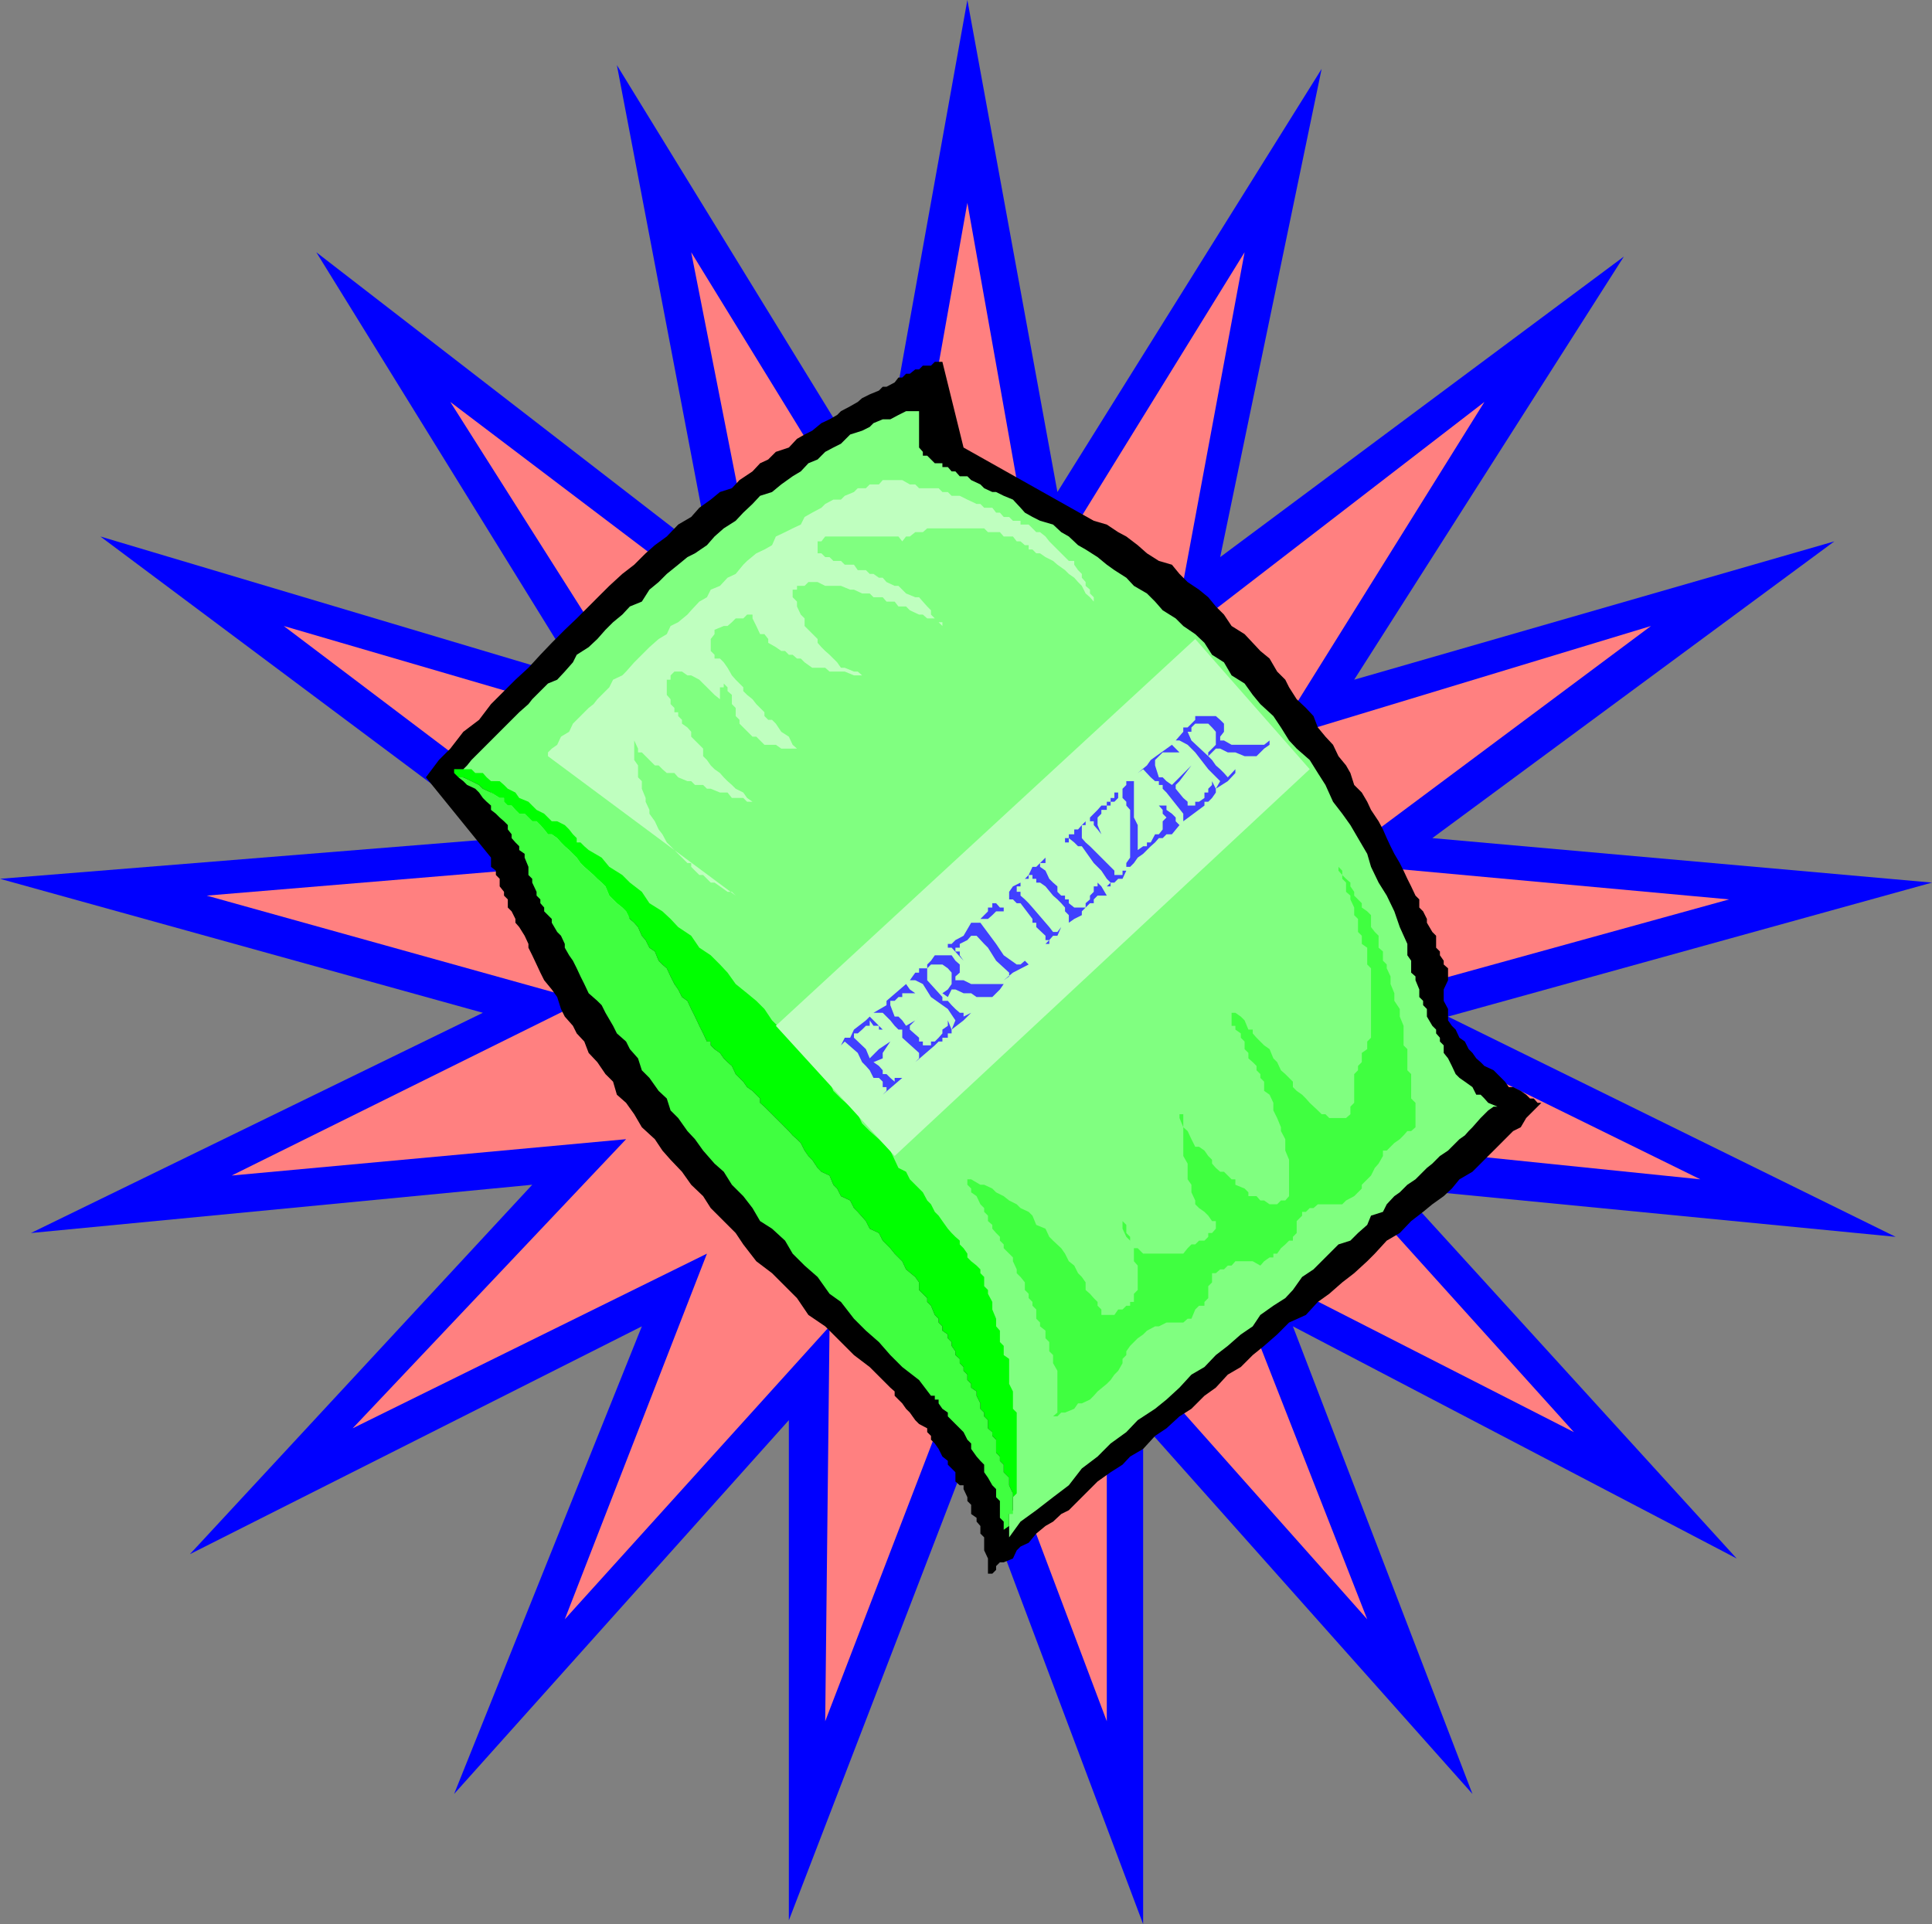 <svg xmlns="http://www.w3.org/2000/svg" width="356.098" height="354.699"><rect width="100%" height="100%" fill="#808080" stroke="none"/><path fill="#00f" d="M338.098 99.797 264 154.5l92.098 8.2-89.2 24.698 82.5 40.602L258 219.098l62.098 68.199L238.3 244.5l33.097 86.2-60.699-68.2v92.2L178.3 268.5 145.397 354v-92.203L83.7 330.699l34.602-86.199L35 286.5l63.098-68.102-92.399 8.899L89 186.699 0 162l92.898-7.5L18.5 98.898l88.5 26.399L58.3 46.5l72.7 56.2L113.7 12 162 90.7 178.3 0l16.598 90.7 48.7-78-18.7 90 74.403-55.403-49.703 78 88.5-25.5"/><path fill="#ff8080" d="m304.3 115.398-58.6 43.7 73 6.699-70.602 19.5 65.3 32.101-72-7.398 48.7 54-64.5-32.902L252 298.5l-48-54v72.797l-25.7-68.2-26.202 68.2.8-72.797-48.8 54 26.203-67.402L65 263.297 115.398 210 42.7 216.7l65-32.2-69.601-19.402 72-6-57.797-43.7 69.797 20.399L83 74.097l58.598 44.403-14.2-72 38.2 62.2L178.3 37.397 191 108.7l38.398-62.2-13.398 72 57.598-44.402-38.899 62.402 69.602-21.102"/><path d="M90.5 158.098v1.699l.898.703v.797l.7.703v1.398l.8 1v.7l.7.699v1.5l.703.703.699 1.398v.7l.7.8 1 1.602.698 1.5v.7l.7 1.398.8 1.699.7 1.5.703 1.402 1.398 1.7 1 1.398.7 2.203.699 1.398 1.5 1.7.703 1.402 1.398 1.5.801 2.098 1.598 1.699 1.5 2.203 1.402 1.398.7 2.399 1.698 1.5 1.5 2.101 1.403 2.399 2.398 2.203 1.399 2.098 1.5 1.699 2.101 2.203 1.7 2.398 2.199 2.102 1.402 2.2 4.598 4.597 1.402 2.101 2.398 3.102 2.903 2.2 4.597 4.597 2.102 3.101 3.098 2.102 2.203 2.2 3.097 3.097 2.903 2.203 3.797 3.797.8.703v.797l.7.703.703.7.699 1 .7.698 1 1.399.698.703 1.5.797V264l.7.7v.698l.703.7.699 1 .7 1.402 1 .797V270l1.398 1.398v1.7l.8.699h.7v.703l.703 1.5v.7l.699.698v1.7l1 .699v.703l.7.797v1.402l.698.7v2.398l.7 1.5v2.8h.8l.7-.699v-.699l.703-.699H185l1.7-.703.698-1.5.7-.7 1.5-.699L191 282.7l1.7-1.402 1.398-.797 1.5-1.402 1.402-.7 5.3-5.3 2.4-1.7 2.198-1.398 1.403-1.5 2.398-1.402 2.2-2.399 2.101-1.402 2.398-2.2 2.2-1.398 2.402-2.402 2.098-1.5 2.203-2.399 2.398-1.398 2.2-2.203 2.101-1.7 2.398-2.097 2.2-2.203 3.101-1.399 2.2-2.398 2.101-1.5 2.398-2.102 2.2-1.699 2.402-2.2 1.398-1.402 2.2-2.399 2.402-1.402 2.098-2.2 2.203-1.699L264 222l2.098-1.5 1.5-1.402 1.402-1.7 2.398-1.398 5.301-5.3 1.399-1.403.8-.797 1.403-.703 1-1.7 2.097-2.097.7-.703h-.7l-.699-.797H282l-.7-.703-1-.7-1.402-.699h-.8l-.7-1L276 198l-.7-.703-1.702-.797-.7-.703-.8-.7-.7-1-.699-.699L270 192l-1-.703-.7-1.5-.702-.7-.7-1V186l-.8-1.5v-2.102l.8-1.699V178.5l-.8-.703v-.7l-.7-1v-.699l-.699-.699V172.5l-.699-.703-1-1.7v-.699l-.7-1.398-.702-.703v-1.5l-.7-.7-.8-1.699-.7-1.398-.699-1.5-.699-1.402-1-1.7-.7-1.398-.702-1.5-.7-1.602-.8-1.5-1.399-2.101-.699-1.5-1-1.7-1.402-1.398-.7-2.199-.8-1.402-1.399-1.7-1-2.101-1.398-1.5-1.403-1.7-.8-2.097-1.399-1.5-1.699-1.602-1.402-2.199-.7-1.402-1.5-1.5-1.398-2.399-1.7-1.398-1.402-1.5-1.5-1.602-2.398-1.5-1.402-2.101-1.5-1.5-1.399-1.7L221 108.7l-2.102-1.402-1.5-1.5-1.398-1.7-2.402-.699-2.2-1.398-1.699-1.5-2.101-1.602-1.5-.8-2.098-1.4-2.402-.699-24-13.5-3.899-15.8h-1.398l-.703.698h-1.5l-.7.7h-.699l-1 .8H167l-.7.7h-.702l-.7.902-1.5.797h-.699L162 72l-1.7.7-1.402.698-.8.7-1.399.8-1.699.899-.7.703-1.402.797-1.5.703-1.699 1.398-1.398.7-1.403.8-1.5 1.602-2.398.797-1.402 1.402-1.5.7-1.399 1.5-2.398 1.601-1.403 1.5-2.199.7L131 92.097l-2.102 1.5-1.5 1.699L125 96.699l-2.102 2.2-2.199 1.601L119 102l-2.102 2.098-2.199 1.699-2.398 2.203-1.403 1.398-2.398 2.399-2.2 2.203-2.202 2.098-2.399 2.402-2.101 2.2-2.2 2.398L95 125.297l-4.5 4.5-2.2 2.902-2.902 2.2L83 138l-2.102 2.098-2.398 3.199 12 14.8"/><path fill="#80ff80" d="m85.398 141.797.7-.7.8-1 .7-.699.703-.699L89 138l.7-.703.8-.797 1.598-1.602 1.5-1.5L95 132l.7-.703 1.698-1.5.7-.899 1.5-1.5L101 126l1.7-.703 1.398-1.5 1.5-1.7.703-1.398 2.199-1.402 1.598-1.5 1.5-1.7L113 114.7l1.7-1.402 1.398-1.5 2.203-.899 1.398-2.199 1.7-1.402 1.5-1.5 2.101-1.7 1.7-1.398 1.398-.699 2.203-1.5 1.398-1.602 1.7-1.5L135.597 96 137 94.5l1.7-1.602 1.398-1.5 2.203-.699L144 89.297l2.098-1.5 1.5-.899 1.402-1.5 1.7-.699 1.398-1.402 1.5-.797 1.402-.703 1.7-1.7 2.198-.699 1.403-.699L161 78l1.7-.703h1.398l1.5-.797 1.402-.703h2.398V82.5l.7.797V84h.8l.7.7.703.698h1.398v.7h1l.7.8h.699l.8.899h1.403l.699.703 1.7.797.698.703 1.5.7h.7l1.402.698 1.7.7 1.398 1.5.8.902 1.403.797 1.398.703 2.399.7 1.5 1.398 1.402.8 1.7 1.602 1.398.797 2.203 1.402 1.699 1.399 1.398 1 2.2 1.402L209 108l2.398 1.398 1.5 1.5 1.403 1.602 2.398 1.5 1.399 1.398 2.203 1.5L222 118.5l1.398 2.2 2.2 1.398L227 124.5l2.398 1.5 1.5 2.098 1.403 1.699 2.398 2.203 1.399 2.098 1.5 2.402L239 138l2.398 2.098 1.5 2.402 1.403 2.2 1.398 3.097 1.7 2.203 1.5 2.098 1.402 2.402 1.699 2.898.7 2.399 1.398 2.902 1.5 2.399L257 168l1 2.898 1.398 3.102v2.098l.7 1v2.199l.8.703v.7l.7 1.698v1.399l.703.703v.797L263 186v1.398l1 1.7.7.699v.703l.698.797V192l.7.7v1.398l.8 1 .7 1.402.703 1.5.699.7 1 .698 1.398 1 .7 1.399h.8l.7.703.703.797L276 204h-.7l-1 .7-.702.698-.7.7-1.5 1.699-.699.703-.699.797-1 .703-.7.7-.702.698-.7.7-1.5 1-.699.699-.699.703-1 .797-2.102 2.101-1.5 1-1.398 1.399-1 .703-1.402 1.5-.7 1.398-2.199.7-.699 1.699-1.7 1.5-1.402 1.402-2.199.7-4.601 4.601-2.098 1.398-1.7 2.399-1.402 1.5-2.199 1.402-2.398 1.7-1.403 2.101-2.199 1.5-2.398 2.098-2.203 1.699L222 252l-2.402 1.398-2.2 2.399L215 258l-2.102 1.7-3.199 2.097-2.101 2.203-2.899 2.098-2.398 2.402-2.903 2.2-2.398 3.097-2.902 2.203-3.098 2.398-2.902 2.102-2.098 2.898v-4.3l.7-.7v-4.601l-.7-1.399V268.5l-1-1.402V264l-.7-1.5-.702-1.402-.7-2.399v-1.402l-.8-2.2-.7-1.699-.699-2.101-1.699-2.2-.7-2.398-1.402-2.199-.8-2.102-1.399-2.398-1.699-2.902-1.402-2.399-1.5-2.199-1.399-3.102-2.398-2.898-1.403-2.402-2.199-2.801-2.398-2.899-2.203-3.898-2.399-3.102-2.8-2.898-2.2-3.102-3.101-3.601-2.899-3.797-3.101-2.902-3.899-3.801-2.8-3.899-3.899-3.601-3.602-3.797-4.5-3.902-3.898-4.301-4.3-3.797-4.602-4.602-4.5-3.601-4.598-4.5-5.3-4.598-5.2-4.601-5.102-4.301"/><path fill="#0f0" d="m108.5 156.7-.8-.7-.7-.703h-.7v-.797l-.702-.703-.7-.899-.8-.8-1.399-.7h-1L100.301 150l-1.403-.703-.8-.797-.7-.703-1.699-.7-.699-1-1.402-.699-.7-.699-.8-.699H90.5l-.8-.703-.7-.797h-1.402l-.7-.703H83.7v.703l.801.797h.898l1.5.703 1.403.7.699.698 1.5.7 1.598 1h.8v.699l.7.703h.703l.699.797.7.703h1l1.398 1.398h.8l.7.7.703.8.699.899h.7l1 .703.698.797.7.703.8.7.7.698.703.7.699 1 .7.699.8.703.898.797.7.703.8.7.7.698.703 1.7.699.699.7.703 1 .797.698.703.7 1.398.8.7.7.8.703 1.602.699.797.7 1.402 1 .7.698 1.699.7.699.8.703.7 1.5.703 1.398.699 1 .7 1.399 1 .703.698 1.5.7 1.398.8 1.7.7 1.402.703 1.5H131v.7l.7.698 1 .7.698 1 .7.699.8.703.7 1.5.703.7.699.698.7 1 1 .7.698.699.7.703v.797l.8.703.7.7.703.698 2.398 2.399.7.703.699.797.8.703.7.7.703 1.398.699 1 .7.699 1 1.5.698.703 1.5.7.7 1.698.703.7.699 1.402 1.7.797.698 1.402.7.7 1.5 1.699.703 1.402 1.699.797.7 1.402 1.398 1.399.8 1 1.403 1.402.699 1.5 1.7 1.398.698 1v1.399l.7.703.8.797V240l.7.7.703 1.698.699.7v.699l.7.703v.797l1 .703v.7l.698.698v.7l.7 1v.699l.8.703v.797l.7.703v.7l.703.698v1l.699.7v.699l1 .703v.797l.7 1.402v1l.698.7v.699l.7.699v1.5l.8.703v.7l.7.698v2.399l.703.703v.797L185 270v1.398l1 1v1.399l.7 1.5v1.402V276l.698-.703v-14.899l-.699-.699V256.5l-.699-1.402V250.5l-1-.703v-1.7l-.7-.699v-2.101l-.702-.797v-1.402l-.7-1.7V240l-.8-1.5v-.703l-.7-.7v-1.699l-.699-.699V234l-.699-.703-1-.797-.7-.703v-.7l-.702-1-.7-.699v-.699l-.8-.699-.7-.703-.699-.797-1-1.402-.699-1-.7-.7-.702-1.398-.7-.703-.8-1.5-2.399-2.399L167 216l-1.402-.703-.7-1.5-.8-1.7L162 210l-1.7-1.5-1.402-1.402-.8-1.7-1.399-1.398-1.699-1.5-1.402-1.402-.7-1.7-1.5-1.398-1.699-2.203-1.398-1.7-1.403-1.398-1.5-1.402-1.398-1.5-1.7-1.7-1.402-2.097-1.5-1.5-1.699-1.402-2.101-1.7-1.5-2.101-1.399-1.5-1.699-1.7-2.102-1.398-1.5-2.199-2.398-1.602-1.402-1.5-1.5-1.398-2.399-1.5-1.398-2.102-2.203-1.699-1.399-1.402-2.398-1.5-1.403-1.7-2.398-1.398"/><path fill="#40ff40" d="m130.3 192-.702-1.5-.7-1.402-.8-1.7-.7-1.398-.699-1.5-1-.703-.699-1.399-.7-1-.702-1.398-.7-1.5-.8-.703-.7-.7-.699-1.699-1-.699-.699-1.402-.7-.797-.702-1.602-.7-.8-.8-.7-.7-1.398-.699-.703-1-.797-.699-.703-.7-.7-.702-1.699-.7-.699-.8-.699-.7-.703-.898-.797-.8-.703-.7-.7-.7-1-.702-.699-.7-.699-.8-.699-.7-.703-.699-.797-1-.703H101l-.7-.899-.702-.8-.7-.7h-.8L96.699 150h-1l-.699-.703-.7-.797h-.702l-.7-.703v-.7h-.8l-1.598-1-1.5-.699-.7-.699-1.402-.699-1.5-.703H84.5l.898.703.7.7 1.5.698.703.7.699 1 .7.699.8.703v.797l.898.703.7.7.8.698.7.7v.8l.703.899v.703l.699.797.7.703v.7l1 .698v.7l.698 1.699v1.5l.7.703v.7l.8 1.698v.7l.7.699v.703l.703.797V168l1.398 1.398v.7l1 1.699.7.703.699 1.5v.7l.8 1.398.7 1 .703 1.402.699 1.5.7 1.398.8 1.7 1.598 1.402.8.797.7 1.402 1.402 2.399.7 1.402 1.698 1.5.7 1.398 1.5 1.7.703 2.199 1.398 1.402 1.7 2.399 1.5 1.402.699 2.2 1.402 1.398 1.7 2.402 1.398 1.5 1.5 2.098 2.101 2.402 1.7 1.5 1.5 2.398L137 220.5l1.7 2.2 1.398 2.398 2.203 1.402 2.398 2.2 1.399 2.398 2.203 2.199 2.398 2.101 2.2 3.102L155 240l2.398 3.098 2.2 2.199 2.402 2.101 2.098 2.399L166.3 252l3.097 2.398 2.2 2.899h.703V258h.7v.7l.7 1 1 .698v.7l.698.699.7.703.8.797.7.703.703 1.398.699.7v1l1 1.402.7.797.698.703v1.398l.7 1 .8 1.399.7.703v1.5l.703.7v3.097l.699.703v2.2-.7l1-.703v-2.2h.7v-3.8l-.7-1.5v-1.399l-1-1V270l-.7-.703v-.797l-.702-.703v-2.399l-.7-.699V264l-.8-.703v-1.5l-.7-.7v-.699l-.699-.699v-1l-.699-1.402v-.797l-1-.703v-.7l-.7-.699v-1l-.702-.699V252l-.7-.703v-.797l-.8-.703v-.7l-.7-1v-.699l-.699-.699V246l-1-.703v-.797l-.699-.703v-.7l-.7-.699-.702-1.699-.7-.699v-.703l-.8-.797-.7-.703v-1.399l-.699-1L167 234l-.7-1.5-1.402-1.402-.8-1-1.399-1.399-.699-1.402-1.7-.797-.702-1.402-1.5-1.7-.7-.699-.699-1.402L155 220.5l-.7-1.402-.702-.7-.7-1.699-1.5-.699-.699-.703-1-1.5-.699-.7-.7-1-.702-1.398-.7-.699-.8-.703-.7-.797-.699-.703-2.398-2.399-.703-.699-.7-.699-.8-.703v-.797l-.7-.703-.699-.7-1-.699-.699-1-.7-.699-.702-.699-.7-1.5-.8-.703-.7-.7-.699-1-1-.699-.699-.699V192h-.7m48 25.398v1l.7.7v.699l1 .703.7 1.5.698.7v.698l.7.7v1l.8.699v.703l.7.797.703.703v.7l.699.698v.7l1.7 1.699v.703l.698 1.5v.7l.7.698.8 1v1.399l.7.703v.797l.703.703v.7l.699.698v1.7l.7.699v.703l1 .797v1.402l.698.7v1.699l.7.699v1.5l.8 1.402v7.7l-.8.699h.8l.7-.7h.703L198 259.7l.7-1h.698l1.5-.699.7-.703.703-.797 1.699-1.402.7-.7.698-1 .7-.699.8-1.402v-.797l.7-.703v-.7l.703-1 1.398-1.398 1-.699.7-.703 1.5-.797h.699l1.402-.703h3.098l.8-.7h.7l.703-1.699.699-.699h1v-.7l.7-.703v-2.2l.698-.699V234.7h.7l.8-.699h.7l.703-.703H227l.7-.797h3.198l1.403.797.699-.797 1-.703h.7v-.7h.698l.7-1 .8-.699.7-.699h.703v-.7l.699-.703v-2.2l1-1v-.699h.7l.698-.699h.7l.8-.699h4.5l.7-.703 1.5-.797 1.402-1.402v-.7l1.7-1.699.698-1.402.7-.797.8-1.402v-1h.7l.703-.7.699-.699 1-.699.7-.703.698-.797h.7l.8-.703v-4.5l-.8-.797V198l-.7-.703v-3.899l-.699-.699v-3.601l-.699-1.7V186l-1-1.5v-1.402l-.7-1.7V180l-.702-1.5v-.703l-.7-.7v-1.699l-.8-.699V172.5l-.7-.703-.699-.899V168.7L252 168l-1-.703v-.797l-.7-.703-.702-.7v-.699l-.7-1v-.699l-.8-.699-.7-.703v-.797l-.699-.703v.703l.7.797V162l.699.7v1.698l.8.7v.699l.7 1.5v1.402l.703.7v2.398l.699.703v1.5l1 .7v3.097l.7.703v12.797l-.7.703v1.398l-1 .7v1.699l-.7.703v.797l-.702.703v5.297l-.7.703v1.398l-.8.7H245l-.7-.7h-.702l-.7-.699-1.5-1.402-.699-.797-.699-.703-1-.7-.7-.699v-1l-.702-.699-.7-.699-.8-.703-.7-1.5-.699-.7-.699-1.699-1-.699-1.402-1.402-.7-.797v-.703h-.8l-.7-1.7-.699-.699-1-.699H227v2.399h.7v.699l1 .703v.797l.698.703v1.398l.7.7v1l.8.699.7.703v.797l.703.703v.7l.699.698v1.7l1 .699.7 1.5v1.402l.698 1.399.7 1.699v.703l.8 1.5v2.098l.7 1.699v6.703l-.7.797h-.8l-.7.703H234l-1-.703h-.7l-.702-.797h-1.5v-.703l-.7-.7-1.699-.699v-1H227l-.7-.699-.702-.699h-.7l-.8-.703-.7-.797v-.703l-.699-.7-.699-1-1-.699h-.7l-.702-1.398-.7-1.5-.8-.703-.7-1.7v-.699h.7v7.7l.8 1.402v2.898l.7 1v1.399l.703 1.5V222l.699.7 1 .698.7.7.698 1h.7v1.402l-.7.797h-.699V228l-.699.7h-1l-.7.698h-.702l-.7.7-.8 1h-7.399l-1-1H209l-.7-.7v-.699l-.702-.699-.7-1.5v-2.402 1l.7.699v1.5l.703.703v1.398l.699.7v2.402l.7.797v4.5l-.7.703v1.5h-.7v.7h-.702l-.7.698h-.8l-.7 1H203v-1l-.7-.699V240l-.702-.703-.7-.797-.8-.703v-1.399l-.7-1-.699-.699-.699-1.402-1-.797-.7-1.402-.702-1-1.5-1.399-.7-.699-.699-1.5-1.699-.703-.7-1.7-.702-.699-1.5-.699-.7-.699-1.398-.703-1-.797-1.402-.703-.7-.7-1.5-.699h-.699l-1.699-1h-.7"/><path fill="#bfffbf" d="M101 139.398v-.699l.7-.699 1-.703.698-1.5 1.5-.899.7-1.5.703-.699L107 132l.7-.703.8-.797.898-.703.7-.899 1.5-1.5.703-.699.699-1.402 1.7-.797.698-.703 1.5-1.7.7-.699L119 120l.7-.703 1.698-1.5 1.5-.899.7-1.5L125 114.7l1.7-1.402.698-.797 1.5-1.602 1.403-.8.699-1.399 1.7-.699 1.398-1.5 1.5-.703 1.402-1.7.7-.699 1.698-1.398 1.5-.703 1.403-.797.699-1.602 1.7-.8 1.398-.7 1.5-.699.703-1.402 1.398-.797 1.7-.902.699-.7 1.5-.8H155l.7-.7 1.698-.699.7-.699h1.5l.703-.703H162l.7-.797h3.6l1.4.797h1l.698.703H173l.7.7h1l.698.698h1.5l1.403.7 1.699.8h.7l.698.7h1.5l.7.902h.703l.699.797h1l.7.703h1.398v.7h1.5l.703.698.699.7h.7l1 .8.698.899.7.703.8.797 2.102 2.101h1v.7l.7 1 .698.699v.703l.7.797V108l.8.7v.698l.7.7v.8l-.7-.8-.8-.7-.7-1.398-.699-.703-.699-.797-1-.703-.7-.7-1.402-1-.8-.699-1.399-.699-1-.699H191l-.7-.703h-.702v-.797h-.7l-.8-.703h-.7l-.699-.899H185l-.7-.8h-2.202l-.7-.7h-10.5l-.8.7h-1.399l-1 .8H167l-.7.899-.702-.899h-13.5l-.7.899h-.699V102h.7l.699.7h.8l.7.698H155l.7.7h1.698l.7 1h1.5l.703.699H161l1 .703h.7l.698.797 1.5.703h.7l.703.7.699.698 1.7.7h.698l.7.8.8.899.7.703v.797l2.101 2.101v-.699H173l-.7-.699h-1.402l-.8-.703h-.7l-1.699-.797-.699-.703h-1.402l-.7-.899h-1.5l-.699-.8H161l-.7-.7h-1.402l-1.5-.699h-.699L155 108h-2.902l-1.399-.703H149l-.7.703h-1.402v.7h-.8v1.398l.8.8v.899l.7 1.5.703.703v1.398l2.398 2.399v.703l.7.797.699.703.8.7.7.698.703.7.699 1h.7l1.698.699h.7l.8.703h-1.5l-1.699-.703h-2.8l-.801-.7h-2.399l-1.398-1-.703-.699h-.7l-.8-.699h-.7L144.7 120h-.7l-1-.703-1.402-.797v-.703l-.7-.899h-.8l-.7-1.5L138.7 114v-.703h-1l-.7.703h-1.402l-.7.7-.8.698h-.7l-1.699.7v.8l-.699.899V120l.7.7v.698h1l.698.7.7 1 .8 1.402.7.797 1.402 1.402v.7l.7.699 1 .8.698.899 1.5 1.5V132l.7.7h.703l.699.698 1 1.5 1.398.899.7 1.5.8.703H144l-1-.703h-2.102l-.8-.797-.7-.703h-.699l-2.398-2.399v-.699l-.703-.699v-1.5l-.7-.703v-1.7l-.8-.699v-.699l-.7-.699v.7h-.699v2.198l-1-.8-1.398-1.399-.703-.699-.7-.703-1.5-.797h-.699l-1-.703h-1.398l-.703.703v.797h-.7v2.8l.7.801v.899l.703.703v.797H125V132l.7.7v.698l1 .7.698.8v.899l.7.703.8.797.7.703v1.398l.703.7.699 1 .7.699 1 .703.698.797.7.703.8.7.7.698 1.402.7.7 1 1 .699h-1l-.7-.7h-2.102l-.8-1h-1.399l-1.699-.699h-.7l-.702-.699h-1.5l-.7-.699h-.699l-1.699-.703-.7-.797h-1.402l-.8-.703-.7-.7h-.699l-2.398-2.398h-.703V138l-.7-1.5v-1.602 5.2l.7 1v2.199l.703.703v1.398l.699 1.7v.699l.7 1.5V150l1 1.398.698 1.5.7.899.8 1.5 3.801 3.8h.7v.7l.699.703.8.797h.7l1.402 1.402h.7l1 .7 1.398 1h.8l.7.699-34.598-25.7m119.3-21.601 21.098 24-76.5 71.3-21.898-24 77.3-71.3"/><path fill="#4040ff" d="m159.598 188.098.703-.7 2.398 2.399H162v-.7h-1l-.7-1v1h-.702l-.7.7-.8.703h-.7v.797l2.2 2.101.703 1.7 1.699-1.7 2.098-1.398-1.399 2.098v1l-1.699.699 1 .703.7.797V198h.698l.7.7.8.698v-.699h1.403l-3.602 3.098.7-.7v-.699h-.7v-1L162 198.7h-1l-.7-1.402-.702-.797-.7-.703-.8-1.7-2.399-2.097-.699.7.7-1.403h1l.698-1.5 2.2-1.7m15.102 0 .698 1.699v.703h-.699v.797h-1V192H173l-.7.7-3.6 3.097.698-.7v-1l-3.097-2.8v-1.5h-.703l-.7-.7-.8-1-1.399-1.398H161l2.398-1.402v-.797l3.602-3.102.7 1 1 .7h-2.4v.699h-.702l-.7.703h-.8v.797l.8 2.101h.7l.703.7.699 1 1.7-1 2.198-2.098-2.199 2.098-1 1v.699l1.7 1.5V192h.699v.7h1.5v-.7h.703l.699-.703.7-.797v-.703l1-.7v-1"/><path fill="#4040ff" d="m185 181.398-.7 1-.702.7-.7.699H180l-1-.7h-1.402l-1.5-.699h-.7l-.699 1.399-1-.7 1-.699.7-1v-2.101l-.7-.797-1-.703h-2.101l-.7.703v2.2l2.801 3.097v.703h1l.7.797.699.703.8.7h.7v.698L179 186.7l-1.402 1.399-2.2 1.699.7-1.7-1.399-2.097-3.101-2.203-1.5-2.399-1.399-.699h-1l1-1.402h.7v-.797h1.5v-.703l.699-.7.703-1h3.097l.7 1 .8.7v1.5l-.8.703v.7h1.5l1.402.698h6m-1.402-14.899.703.797H185V168h1-2.402l-.7.7-.8.698h-1.399v.7l2.899 3.902 1.402 2.098 2.398 1.699h.7l.8-.7.7.7-2.899 1.5-1.699 1.402 1-.699v-.703l-2.402-2.2-1.5-2.398-.7-.699-1.398-1.5h-1l-.7.797-1.402.703v.7h-.8v.698h.8v.7l.7 1-2.2-2.399h-.699V174h.7l.699-.703 1.5-.797 1.402-2.402h1.7v-.7l1.398-1.398v-.703h.8v-.797h.7m4.5-3.8v.698h-.7v1h.7v.7l.8.699.7.703.703.797 3.097 3.601.7.899h.8l.7-.899-.7 1.602h-.8l-.7.797V174h-.699l.7-.703h-.7v-.797L191 170.898v-.8h-.7v-.7l-2.202-2.898h-.7l-.699-.703H186v-.7l-1 .7h-.7.7l1-.7v-.699l.7-1 1.398-.699m14.202.001.7.698 1 1.7h-1.7l-.702.699v.703h-.7l-.8.797-.7.703v.7l-1.398.698-1 .7v-1.399l-.7-.699v-.703l-.702-.797-.7-.703-.8-.7-1.399-1.699-1-.699H191V162h-.7v-.703h-.702V162h-.7l.7-.703.703-1.5H191l1.7-1.7v1h-1v.7l1 .703.698 1.5.7.7.8.698v1l.7.7h.703v.699H197v.703l1 .797h2.098v-.797l.8-.703v-.7l.7-.699v-1h.703v-.699h-.703.703m-2.203-11.301v.7h-.7v2.402l.7.797.8.703 4.5 4.5v.797h1.5v-.797h.7l-.7 1.5h-.8l-.7.7h-.699v.698H204l.7-.699-.7-.699-1-1.5-.7-.703-.702-.7-2.2-3.097h-.699l-.699-.703-1-.797v.797h-.7v-.797h.7v-.703h1v-.899h.7l.698-.8.7-.7m13.5-2.898H215v.797l1 .703.7.7v.698l.698.7-1.398 1.699h-1l-.7.703h-.702l-.7.797-.8.703-1.399 1.398-1 .7-.699 1-.7.699h-.702v-.7l.703-1v-8.8l-.703-.797v-.703l-.7-.7v-1h-.8v1l-.7.7h-.699v.703H204v.797h-1V150l-.7.7v1.398l.7 1.699-.7-.899-.702-.8v-.7h-.7v-.699l1.403-1.402.699-.797h1v-.703h.7v-.7h.698v-1h1.5v-.699l.7-.699V144H209v6.7l.7 1.398v4.601l1-.699h.698v-.703h.7l.8-1.5h.7l.703-.899v-1.5l.699-.699-.7-.699v-.703l-.702-.797m9.102-4.5h.698l.7 1.398v.7l-.7 1-.699.699H222v.703l-3.902 2.898V150L215 146.098l-.7-.7v-.699h-.702V144h-.7l-.8-.703-1.399-1.5-1 .703 1.7-1.402.699-1 3.902-2.801.7.703.698.7h-3.097l-.703.698-.7.7v1l.7 2.199h.703L215 144l1 .7.7-.7 2.898-2.902-2.2 2.902-.699.7v.698l1.399 1.7.8.699v.703h1.403v-.703H221l1-.7v-1h.7v-.699l.698-.699V144h-.699"/><path fill="#4040ff" d="m234 137.297-1 .703-.7.7-.702.698h-2.2l-1.699-.699h-1.398l-1.403-.699h-.8l-1.399 1.398v-.699l.7-.699.699-.703v-2.399l-.7-.8-.699-.7h-2.398l-.703.7v.8h-.7l.7 1.602 3.101 2.898.7.7.699 1 .8.699.7.703.703.797 1.398-1.5v.703l-1.398 1.5-2.203 1.398.8-1.398-2.199-2.203-2.398-3.098-1.403-1.402-1.5-.797h-.699l1.399-1.602v-.8h.8l.7-.7.703-.699V132h3.797l.8.7.7.698v1.5l-.7.899v.703h.7l1.402.797h6l1-.797v.797"/></svg>
